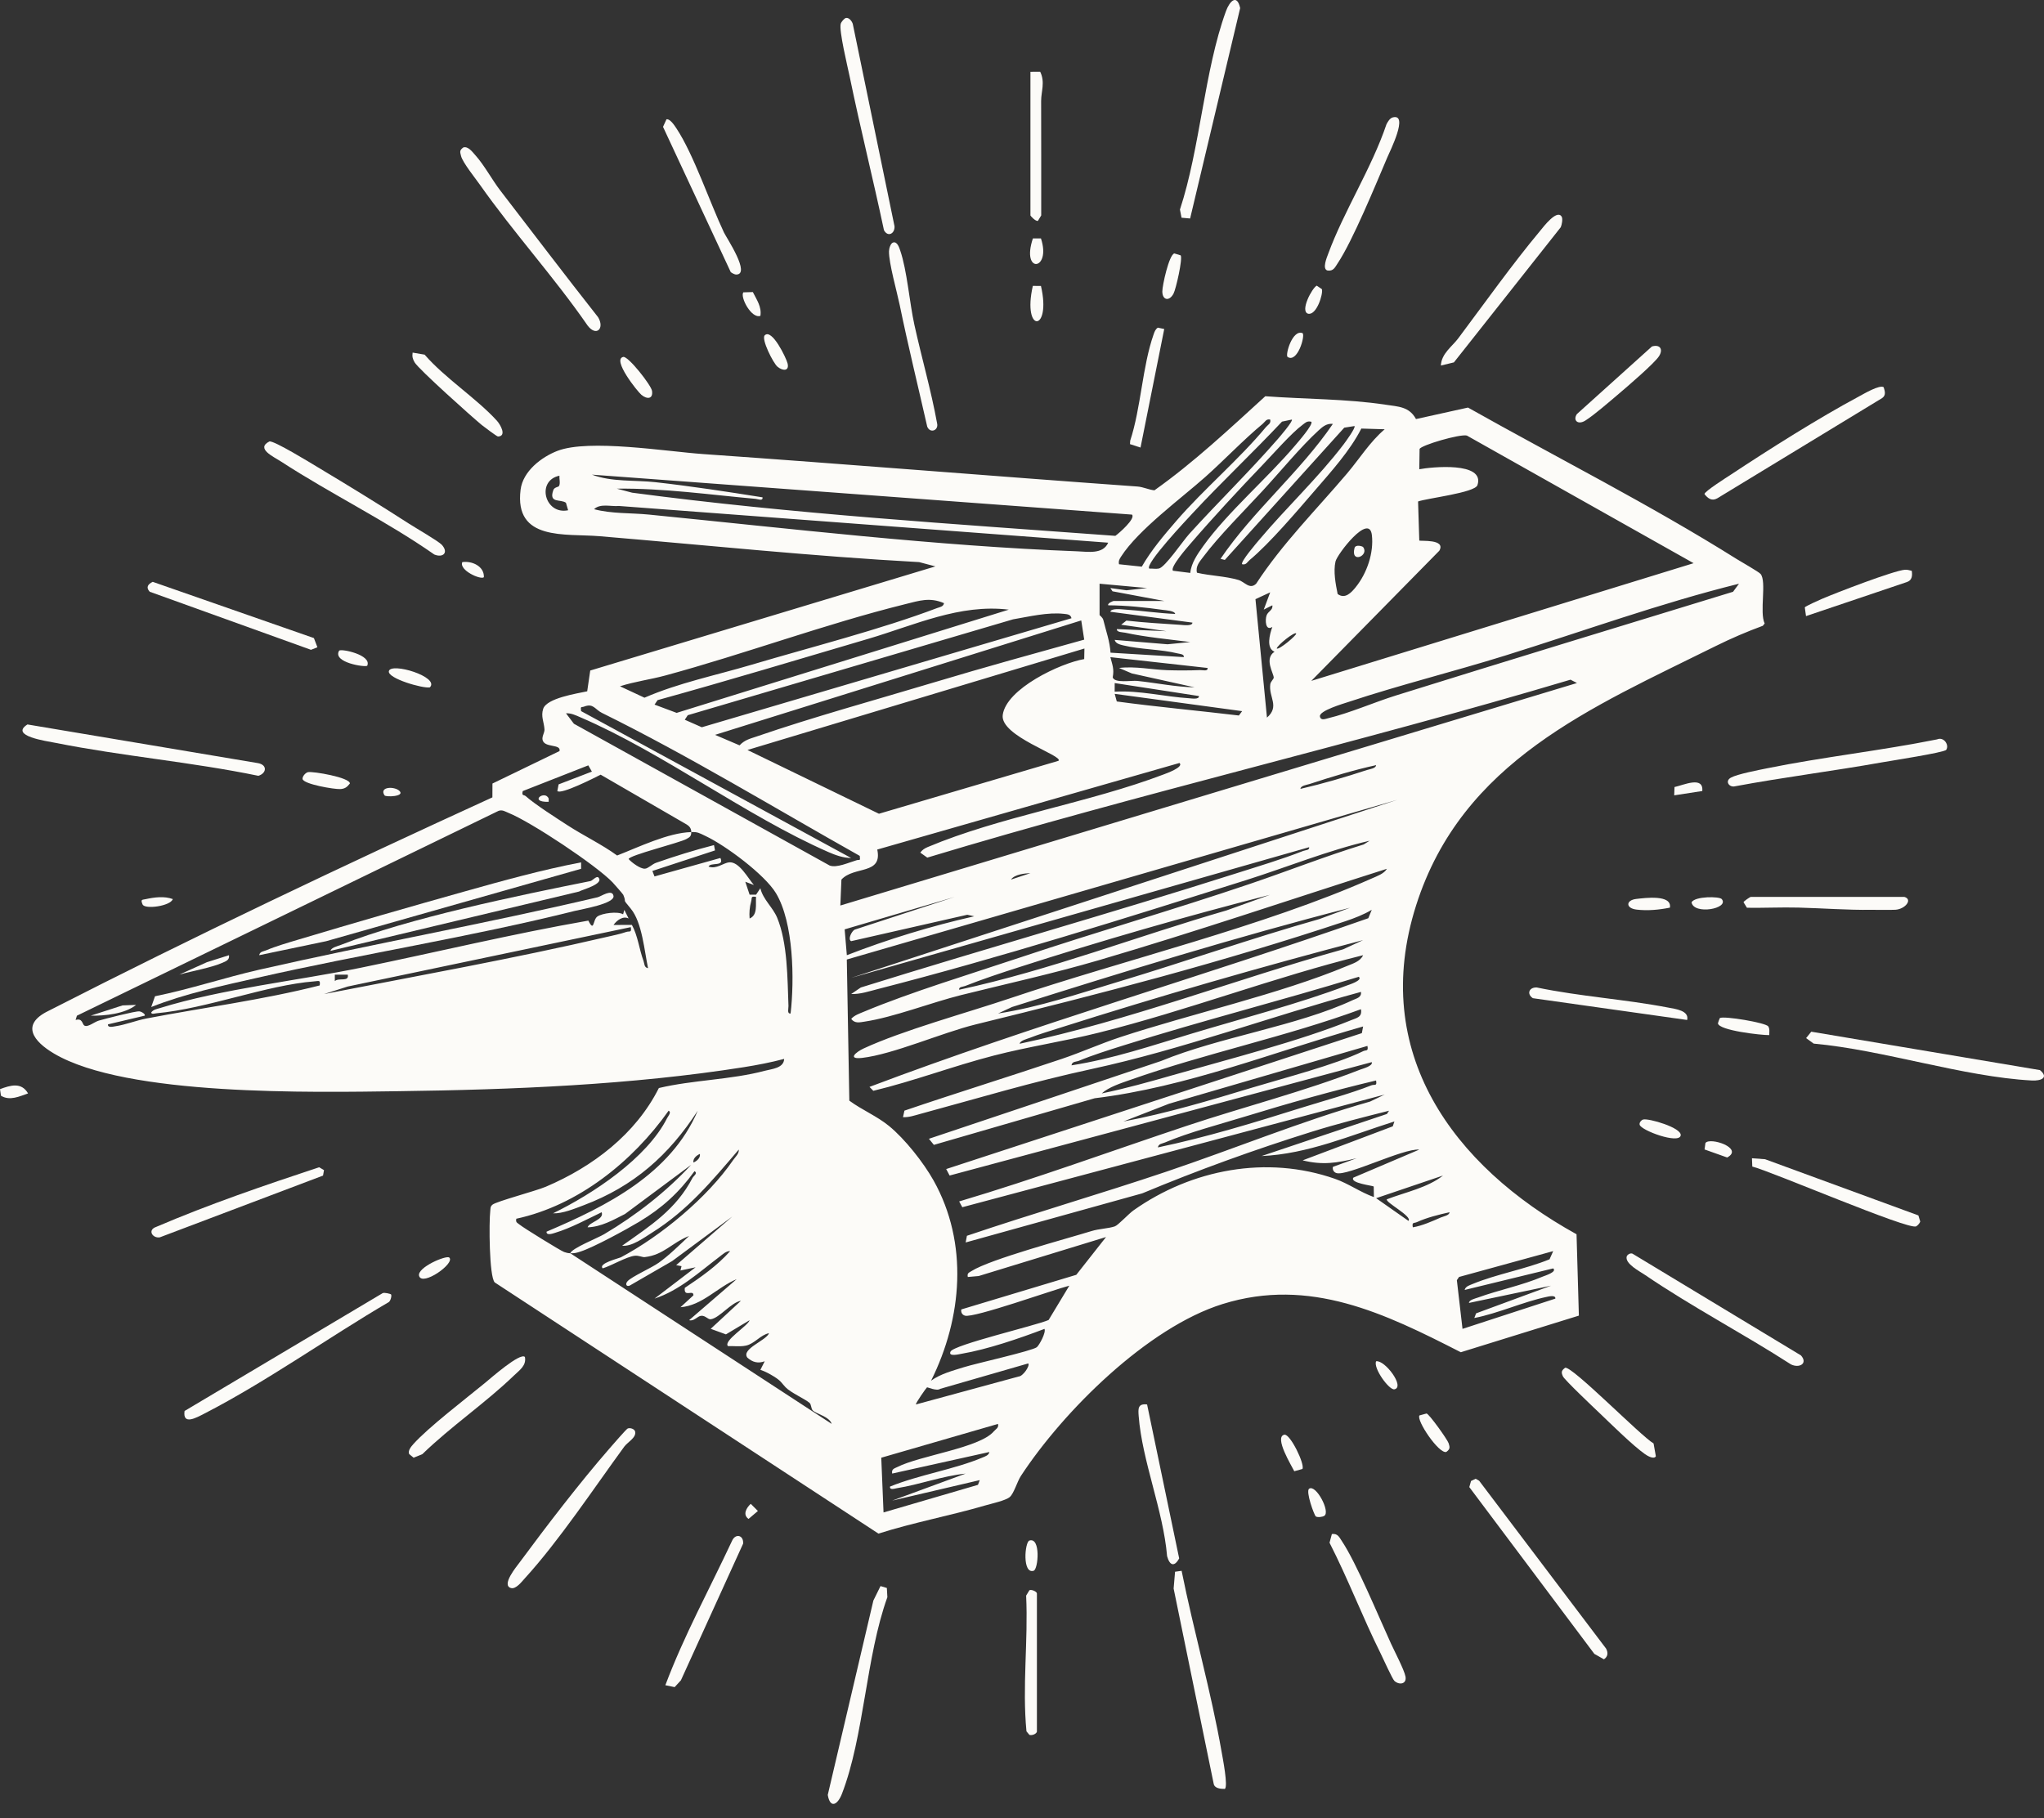 <svg width="136" height="121" viewBox="0 0 136 121" fill="none" xmlns="http://www.w3.org/2000/svg">
<rect x="0" y="0" width="136" height="121" fill="#333333" stroke="none"/>
<g clip-path="url(#clip0_5236_4053)">
<path d="M104.897 82.139L105.052 87.553L97.196 89.99C92.148 87.408 87.156 84.974 81.353 86.78C76.359 88.334 70.749 93.908 67.927 98.221C67.668 98.618 67.462 99.398 67.18 99.63C66.898 99.864 65.982 100.061 65.574 100.18C63.22 100.869 60.787 101.315 58.449 102.06L32.916 85.343C32.542 84.946 32.533 81.29 32.62 80.593C32.641 80.42 32.611 80.299 32.769 80.168C33.028 79.953 35.658 79.256 36.319 78.975C39.441 77.646 42.295 75.478 43.839 72.407C46.119 71.866 48.636 71.859 50.884 71.26C51.35 71.136 52.153 71.089 52.175 70.469C51.294 70.702 50.397 70.876 49.494 71.019C42.015 72.202 34.081 72.519 26.513 72.618C20.828 72.693 8.403 72.961 3.591 70.111C2.233 69.307 1.353 68.19 3.209 67.281C12.94 62.303 22.822 57.612 32.762 53.064L32.766 52.143L37.228 49.983C37.345 49.487 36.224 49.79 36.1 49.238C36.048 49.008 36.241 48.754 36.228 48.54C36.198 48.048 35.976 47.678 36.141 47.173C36.376 46.457 38.38 46.155 39.07 46.006L39.272 44.623L62.238 37.693L61.159 37.408C54.065 37.022 46.977 36.278 39.886 35.683C37.611 35.493 34.207 36.03 34.638 32.588C34.791 31.365 36.018 30.419 37.087 30.006C39.187 29.196 44.343 30.047 46.789 30.218C56.424 30.892 66.04 31.687 75.677 32.377C76.07 32.405 76.422 32.59 76.81 32.63C79.446 30.763 81.806 28.538 84.188 26.369C86.811 26.566 89.597 26.54 92.189 26.932C93.043 27.061 93.763 27.055 94.215 27.888L97.674 27.123C103.59 30.454 109.809 33.596 115.552 37.203C115.848 37.388 117.025 38.054 117.144 38.198C117.56 38.701 117.056 40.751 117.414 41.492L117.293 41.645C116.239 42.031 115.177 42.488 114.173 42.986C105.9 47.096 97.275 50.644 94.22 60.261C91.12 70.022 96.665 77.593 104.897 82.138L104.897 82.139ZM84.516 27.922C84.245 27.86 84.175 28.074 84.013 28.208C82.742 29.262 81.455 30.619 80.206 31.732C78.579 33.18 75.737 35.257 74.591 37.041C74.477 37.218 74.413 37.327 74.454 37.55L75.97 37.71C76.604 36.608 77.433 35.634 78.261 34.674C80.117 32.526 82.439 30.582 84.229 28.424C84.363 28.262 84.578 28.192 84.515 27.921L84.516 27.922ZM85.953 27.922L85.3 28.058C83.356 30.128 81.268 32.09 79.338 34.17C79.027 34.506 76.146 37.554 76.468 37.839C76.674 37.827 76.91 37.879 77.11 37.835C77.53 37.743 78.702 36.003 79.124 35.537C81.054 33.407 83.132 31.386 85.021 29.217C85.138 29.083 86.059 28.012 85.953 27.922ZM87.246 28.065C86.956 28.002 86.862 28.129 86.666 28.273C85.939 28.806 84.699 30.22 84.011 30.937C82.437 32.578 80.681 34.47 79.202 36.19C79.002 36.422 77.819 37.771 78.048 37.982L79.197 38.127C79.258 37.469 79.686 36.858 80.064 36.332C81.672 34.093 84.334 31.817 86.172 29.648C86.34 29.449 87.414 28.225 87.247 28.065H87.246ZM88.685 28.209C88.284 28.165 88.016 28.386 87.744 28.633C86.564 29.708 85.141 31.437 84.011 32.662C82.814 33.96 81.078 35.694 80.065 37.052C79.825 37.372 79.532 37.681 79.642 38.114C80.547 38.325 81.497 38.334 82.396 38.594C82.813 38.714 83.148 39.264 83.581 38.843C85.319 36.178 87.575 33.929 89.621 31.517C90.455 30.534 91.154 29.394 92.134 28.567L90.577 28.52C89.827 29.999 88.561 31.395 87.465 32.666C86.304 34.011 84.467 36.175 83.152 37.264C82.99 37.398 82.919 37.613 82.649 37.55C82.508 37.408 83.637 36.098 83.802 35.902C85.603 33.762 87.705 31.796 89.401 29.57C89.512 29.425 90.228 28.445 90.122 28.353L89.441 28.461L81.495 37.262L81.209 37.19C83.38 33.99 86.496 31.423 88.685 28.209ZM87.248 45.312L112.686 37.48L97.6 28.986C97.145 28.866 94.538 29.631 94.454 29.881L94.434 31.228C95.205 31.079 98.83 30.703 98.304 32.285C98.135 32.795 94.93 33.157 94.353 33.373L94.434 35.971C94.498 36.032 96.226 35.849 95.766 36.651L87.249 45.312H87.248ZM75.316 34.246L39.383 31.587C40.704 32.088 42.25 31.937 43.622 32.091C45.995 32.356 48.381 32.722 50.737 33.097C50.767 33.368 50.437 33.212 50.278 33.198C47.205 32.922 44.136 32.481 41.036 32.519L42.062 32.788C52.734 34.208 63.474 34.865 74.211 35.66C74.443 35.499 75.582 34.506 75.317 34.245L75.316 34.246ZM37.193 32.346C37.298 32.173 37.203 31.867 37.225 31.657C35.655 31.98 36.249 34.283 37.801 33.957L37.655 33.458C37.301 33.198 36.492 33.524 36.818 32.611C36.886 32.419 37.15 32.417 37.193 32.347V32.346ZM73.736 36.115L41.178 33.671C40.652 33.724 39.946 33.483 39.526 33.886C40.711 34.2 41.975 34.125 43.19 34.246C52.49 35.169 62.34 36.339 71.653 36.688C72.403 36.715 73.381 36.905 73.736 36.115V36.115ZM90.206 39.072C90.949 38.157 91.419 36.784 91.279 35.603C91.1 34.106 88.968 36.887 88.859 37.366C88.708 38.026 88.867 38.876 89.002 39.531C89.493 39.889 89.901 39.449 90.207 39.073L90.206 39.072ZM73.161 38.845V40.929C73.161 40.95 73.369 41.088 73.41 41.255C73.59 41.994 73.845 42.683 73.89 43.435L78.766 43.73C78.8 43.527 78.512 43.522 78.367 43.486C77.236 43.204 75.862 43.225 74.735 42.949C74.526 42.898 74.223 42.828 74.167 42.584L77.683 42.876L79.197 42.727C77.781 42.543 76.251 42.407 74.86 42.105C74.693 42.069 74.288 42.087 74.312 41.865L77.616 42.006L74.598 41.575L74.946 41.3C76.135 41.434 77.351 41.504 78.545 41.582C78.711 41.593 79.341 41.686 79.34 41.434L73.88 40.712C73.922 40.458 74.628 40.552 74.82 40.564C75.937 40.635 77.071 40.81 78.191 40.856C78.166 40.647 77.565 40.614 77.383 40.588C76.18 40.419 74.946 40.29 73.736 40.282C73.674 40.137 74.072 39.995 74.095 39.995H77.473L74.022 39.35L73.879 39.134L74.951 39.283L76.323 39.134L73.161 38.845ZM115.706 38.846C110.441 40.151 105.325 42.013 100.149 43.627C96.719 44.696 93.116 45.586 89.725 46.713C89.4 46.821 87.746 47.3 87.823 47.683C87.881 47.978 88.19 47.84 88.364 47.798C89.809 47.453 91.43 46.736 92.886 46.281C100.351 43.95 107.833 41.671 115.31 39.382L115.706 38.846V38.846ZM84.085 40.569L84.514 39.42L83.534 39.874L84.299 47.756C85.165 47.004 84.402 46.395 84.52 45.536C84.544 45.356 84.749 45.191 84.749 45.097C84.749 44.804 84.092 43.835 84.803 43.371C84.23 43.135 84.478 42.217 84.657 41.72C84.193 42.027 84.167 41.248 84.274 40.951C84.373 40.676 84.71 40.608 84.657 40.282L84.084 40.569L84.085 40.569ZM62.812 40.14C61.861 39.732 61.185 39.97 60.223 40.208C54.918 41.523 49.578 43.512 44.269 44.953C43.272 45.223 42.233 45.355 41.252 45.671L42.881 46.431C45.173 45.437 47.633 44.943 50.019 44.234C53.908 43.079 58.631 41.879 62.35 40.466C62.531 40.397 62.771 40.38 62.812 40.139V40.14ZM67.123 40.572C63.863 40.172 60.844 41.606 57.781 42.51C53.109 43.887 48.448 45.294 43.753 46.593L43.551 46.891L45.022 47.441L67.123 40.571V40.572ZM71.292 41.143C71.238 40.882 71.009 40.876 70.794 40.851C69.709 40.729 68.48 41.035 67.409 41.215L45.761 47.596L45.563 47.898L46.696 48.398L71.291 41.143H71.292ZM72.14 42.568L71.942 41.289L47.576 48.904L49.208 49.602C49.551 49.236 49.896 49.165 50.342 49.012C54.163 47.699 58.344 46.555 62.238 45.384C65.522 44.397 68.837 43.487 72.14 42.567V42.568ZM86.241 42.152C86.114 42.038 85.009 42.921 84.947 43.156C85.089 43.282 86.331 42.233 86.241 42.152ZM72.154 43.158L49.733 49.91L58.482 54.154L70.429 50.63C70.78 50.29 66.529 48.995 66.718 47.58C66.95 45.834 70.558 44.128 72.139 43.862L72.154 43.158V43.158ZM80.347 44.452L73.88 43.733C74.011 44.245 74.143 44.522 74.036 45.076C74.16 45.483 75.273 45.273 75.675 45.314C76.943 45.447 78.205 45.715 79.485 45.742L75.31 44.817L74.456 44.452C75.538 44.322 76.641 44.568 77.682 44.601C78.376 44.623 79.154 44.622 79.847 44.594C80.022 44.586 80.381 44.702 80.347 44.451L80.347 44.452ZM104.927 45.455L104.496 45.232C90.311 49.465 75.869 52.792 61.698 57.073L61.232 56.741C61.362 56.559 61.521 56.457 61.725 56.371C66.554 54.335 72.486 53.421 77.441 51.531C77.555 51.487 78.796 51.051 78.479 50.775L58.37 56.536C58.73 58.237 56.824 57.617 55.985 58.535L55.913 60.261L104.928 45.454L104.927 45.455ZM79.772 46.321L74.168 45.458L74.166 46.031C75.81 45.933 77.521 46.371 79.121 46.468C79.278 46.478 79.799 46.568 79.772 46.32V46.321ZM82.647 47.326L74.168 46.175L74.307 46.682C77.002 47.047 79.73 47.292 82.431 47.616L82.647 47.326ZM57.205 56.958C51.541 53.776 45.883 50.321 40.054 47.444C39.584 47.213 39.483 46.782 38.869 47.021C38.675 47.096 38.615 46.967 38.664 47.323L56.63 57.098C56.113 57.101 55.562 56.9 55.096 56.694C49.612 54.283 44.12 50.098 38.615 47.734C38.309 47.602 38.004 47.45 37.659 47.47L38.185 48.164L55.201 57.599C55.678 57.774 56.459 57.404 56.997 57.247C57.203 57.187 57.249 57.333 57.206 56.959L57.205 56.958ZM45.995 55.374C45.995 55.148 45.889 54.993 45.702 54.877L39.965 51.554C39.569 51.756 37.329 52.895 37.083 52.643L37.167 52.2L39.382 51.349L39.144 50.934L34.782 52.645C34.692 52.98 34.867 52.886 34.965 52.972C35.628 53.554 36.971 54.408 37.755 54.917C38.815 55.607 40.029 56.182 41.061 56.933C42.483 56.38 44.462 55.413 45.994 55.374C45.994 55.659 45.892 55.712 45.667 55.837C45.21 56.091 41.831 56.925 41.828 57.17C42.04 57.41 42.603 57.822 42.906 57.811C43.122 57.803 43.389 57.509 43.654 57.417C44.921 56.974 46.204 56.574 47.506 56.24L47.574 56.594L43.407 57.961L43.548 58.326L47.933 57.097C48.22 57.704 47.266 57.361 47.145 57.671C47.661 57.864 48.15 57.415 48.519 57.386C49.187 57.334 49.763 58.437 50.161 58.896L49.589 58.679L49.876 59.54H50.306L50.591 59.111C50.772 59.87 51.425 60.379 51.713 61.081C52.409 62.776 52.391 65.129 52.462 66.946C52.468 67.12 52.353 67.48 52.603 67.446C52.862 65.216 52.812 61.407 51.63 59.44C50.886 58.204 48.269 56.259 46.951 55.638C46.499 55.425 46.435 55.362 45.994 55.373L45.995 55.374ZM91.558 50.92C90.066 51.245 88.587 51.697 87.137 52.174C86.962 52.231 86.531 52.281 86.529 52.498C88.018 52.154 89.5 51.721 90.951 51.244C91.126 51.187 91.557 51.137 91.558 50.92H91.558ZM92.996 53.22L56.343 63.855L56.511 73.247C57.346 73.864 58.334 74.266 59.144 74.926C60.208 75.794 61.447 77.365 62.118 78.563C64.451 82.734 64.028 87.706 61.951 91.883C62.591 91.42 63.389 91.221 64.14 90.983C64.89 90.745 68.701 89.896 68.989 89.652C69.152 89.513 69.609 88.684 69.497 88.435C67.85 89.063 65.701 89.802 63.969 90.094C63.828 90.117 63.069 90.314 63.245 89.945C63.463 89.489 68.92 88.215 69.77 87.845L71.149 85.56C70.136 85.815 64.79 87.731 64.202 87.555C64.02 87.5 63.923 87.33 63.962 87.141L71.613 84.837L73.592 82.323L65.119 84.918L64.394 84.982C64.339 84.72 64.465 84.699 64.643 84.587C65.904 83.79 70.883 82.463 72.621 81.927C73.136 81.768 73.757 81.758 74.177 81.613C74.395 81.539 75.101 80.772 75.414 80.551C79.289 77.813 84.283 76.863 88.823 78.449C89.717 78.761 90.524 79.347 91.415 79.664L91.402 78.96C91.352 78.901 89.79 78.739 90.049 78.37L94.434 76.504C93.353 76.416 89.646 78.283 88.926 78.067C88.743 78.013 88.647 77.842 88.685 77.654L90.265 77.079C88.957 77.394 88.003 77.552 86.673 77.22L92.67 74.956L92.779 74.632C89.883 75.545 87.014 76.801 83.942 76.933L92.28 74.133L92.422 73.917C90.725 74.345 88.968 74.788 87.282 75.315C83.463 76.509 79.686 77.878 76.002 79.416L64.251 82.684L64.335 82.24C68.727 80.753 73.188 79.46 77.584 77.98C82.108 76.457 86.556 74.619 91.165 73.306L92.133 72.84L64.028 80.339L63.819 79.954C68.923 78.437 73.929 76.599 78.978 74.917C82.727 73.667 86.841 72.614 90.485 71.188C90.668 71.117 91.364 70.942 91.272 70.684L63.184 78.23L62.956 77.799L90.612 68.754L90.697 68.31C84.78 69.991 78.984 72.341 72.837 73.087L62.136 76.19L61.807 75.785L77.256 70.607C81.128 69.011 86.313 68.284 90.018 66.552C90.265 66.437 90.604 66.38 90.553 66.01C84.563 67.631 78.708 69.83 72.619 71.145C68.632 72.007 65.144 73.071 61.23 74.13C60.853 74.231 60.48 74.367 60.082 74.345L60.177 73.912C63.655 72.727 67.167 71.642 70.649 70.468C71.951 70.028 73.218 69.456 74.524 69.025C79.27 67.46 85.139 66.162 89.622 64.287C90.014 64.123 90.502 63.99 90.697 63.567C84.761 65.034 79.016 67.249 73.079 68.73C70.779 69.304 68.417 69.654 66.117 70.249C63.425 70.944 60.813 71.94 58.108 72.592L57.852 72.332C68.78 68.2 80.028 64.981 91.042 61.106L91.272 60.547C90.734 60.867 90.11 61.109 89.518 61.306C81.267 64.05 73.329 66.111 64.909 68.176C62.692 68.72 59.425 70.166 57.358 70.402C56.375 70.513 56.928 70.023 57.455 69.778C60.064 68.567 64.322 67.405 67.195 66.438C74.803 63.875 84.088 61.653 91.272 58.461C91.605 58.312 92.092 58.148 92.28 57.817C85.906 59.841 79.553 62.011 73.133 63.894C70.076 64.791 67.041 65.452 63.959 66.219C61.959 66.717 59.464 67.697 57.533 67.987C57.207 68.036 56.877 68.129 56.636 67.805C56.857 67.56 57.167 67.46 57.459 67.337C60.557 66.036 64.656 64.796 67.914 63.706C72.972 62.015 78.104 60.539 83.156 58.825C85.685 57.967 88.18 56.983 90.736 56.197L91.13 55.949C88.344 56.599 85.637 57.709 82.903 58.573C74.9 61.102 66.507 63.745 58.39 65.825C57.815 65.972 57.239 66.171 56.634 66.151L57.275 65.716C65.558 63.13 73.918 60.773 82.186 58.142C83.652 57.675 85.291 57.188 86.711 56.629C86.864 56.569 87.14 56.587 87.106 56.38L56.634 65.075L92.999 53.218L92.996 53.22ZM40.77 58.731C39.68 57.585 35.304 54.682 33.834 54.097C33.614 54.009 33.425 53.867 33.168 53.963L5.117 67.593L5.03 67.879C5.486 67.734 5.473 68.155 5.603 68.243C5.83 68.398 6.266 68.01 6.578 67.919C6.985 67.8 9.006 67.281 9.267 67.305C9.431 67.319 9.696 67.504 9.629 67.591L7.186 68.169C7.15 68.418 7.522 68.319 7.673 68.297C8.346 68.199 9.061 67.91 9.743 67.779C13.583 67.044 17.482 66.543 21.272 65.579C21.322 65.204 21.231 65.283 20.928 65.307C17.707 65.557 13.782 67.125 10.402 67.433C10.29 67.443 10.075 67.523 10.061 67.378C10.202 67.182 10.422 67.153 10.633 67.088C14.742 65.811 19.824 65.26 24.039 64.395C29.072 63.362 34.09 62.147 39.146 61.265C39.552 62.075 39.431 61.212 39.75 60.99C40.06 60.774 41.098 60.629 41.459 60.845L41.541 60.551L41.826 61.124C41.457 60.935 41.043 61.239 40.821 61.555L42.044 61.551C42.449 62.298 42.526 63.163 42.816 63.945C42.885 64.129 42.848 64.386 43.119 64.431C42.877 63.298 42.727 61.388 41.974 60.476C41.327 59.694 41.732 60.173 41.471 59.549C41.45 59.499 40.875 58.843 40.77 58.733L40.77 58.731ZM68.56 58.107C68.187 58.117 67.496 58.191 67.268 58.535L68.56 58.107ZM84.516 59.545C78.881 60.984 73.265 62.604 67.73 64.389C66.56 64.766 65.356 65.165 64.213 65.617C64.061 65.677 63.785 65.659 63.819 65.866C69.876 64.562 75.667 62.303 81.608 60.587L84.516 59.544V59.545ZM50.306 59.687C49.932 59.624 50.048 59.743 49.978 59.998C49.873 60.378 49.845 60.732 49.876 61.124C50.43 60.896 50.265 60.183 50.305 59.687H50.306ZM63.53 59.688L56.2 61.848L56.345 63.568C59.088 62.501 61.944 61.63 64.823 60.978L64.361 60.875L56.63 62.634C56.388 62.496 56.684 61.95 56.87 61.865L63.53 59.688ZM89.834 60.407C82.273 62.353 74.783 64.659 67.337 67.015L66.406 67.447C69.137 67.029 71.782 66.125 74.421 65.331C78.889 63.988 83.297 62.433 87.788 61.162L89.833 60.407L89.834 60.407ZM41.969 61.7L23.139 65.651L21.56 66.154C27.838 64.927 34.16 63.798 40.391 62.347C40.793 62.254 41.273 62.158 41.654 62.024C41.886 61.942 42.039 62.099 41.969 61.7ZM90.696 62.563C83.91 64.341 77.148 66.292 70.464 68.417C69.833 68.618 69.136 68.825 68.525 69.066C68.334 69.141 67.877 69.243 67.843 69.46C75.157 67.909 82.173 65.187 89.369 63.175L90.696 62.563ZM23.14 64.862H22.277L22.279 65.292C22.532 65.041 23.245 65.371 23.14 64.862ZM90.408 65.005C85.225 66.598 79.944 67.931 74.773 69.564C73.824 69.863 72.687 70.217 71.781 70.596C71.606 70.669 71.337 70.618 71.293 70.897C74.021 70.474 76.669 69.576 79.308 68.78C82.549 67.803 86.525 66.763 89.621 65.582C89.733 65.539 90.7 65.246 90.408 65.005V65.005ZM73.305 72.766C74.903 72.438 76.48 71.993 78.048 71.545C81.648 70.515 86.537 69.265 89.913 67.886C90.279 67.736 90.646 67.69 90.552 67.162C85.571 68.995 80.201 70.097 75.205 71.864C74.601 72.077 73.768 72.343 73.305 72.766H73.305ZM90.984 69.605L77.794 73.448L74.743 74.635C77.65 74.086 80.504 73.23 83.333 72.374C85.393 71.751 88.884 70.848 90.696 69.956C90.901 69.855 91.057 69.989 90.984 69.605ZM91.558 71.905C88.624 72.603 85.708 73.425 82.825 74.31C81.155 74.823 79.081 75.363 77.505 76.033C77.328 76.109 77.081 76.11 77.042 76.359C80.259 75.688 83.424 74.717 86.559 73.732C88.02 73.273 89.864 72.777 91.243 72.229C91.462 72.142 91.632 72.312 91.558 71.906V71.905ZM37.945 83.403C38.034 83.074 39.773 82.387 40.198 82.134C42.325 80.873 44.313 79.324 45.995 77.511L41.585 80.79C40.808 81.184 39.999 81.651 39.096 81.677C39.217 81.317 40.219 81.166 40.031 80.673C39.059 81.14 37.969 81.73 36.942 82.04C36.799 82.083 36.346 82.255 36.365 81.967C40.356 80.27 44.628 78.134 46.425 73.917C44.504 76.878 42.173 78.946 38.844 80.205C38.236 80.434 37.429 80.772 36.796 80.745C39.444 79.453 43.041 77.086 44.392 74.399C44.458 74.269 44.694 74.021 44.487 73.917C42.098 77.293 38.47 80.216 34.353 81.105C34.29 81.372 34.444 81.383 34.591 81.511C34.8 81.692 37.308 83.24 37.533 83.319C37.688 83.374 37.779 83.394 37.945 83.403L55.337 94.757C55.192 94.272 54.303 94.094 54.078 93.861C53.955 93.734 53.993 93.474 53.862 93.359C53.568 93.1 52.609 92.679 52.27 92.322C51.981 92.018 51.977 91.903 51.491 91.603C51.222 91.436 50.898 91.258 50.594 91.162L50.881 90.591C50.44 90.751 50.075 90.663 49.723 90.345C49.303 89.764 50.997 89.207 51.168 88.722C50.594 88.834 50.199 89.432 49.627 89.55C49.236 89.631 48.83 89.569 48.437 89.582C48.099 89.237 49.779 88.225 49.875 87.859L48.301 88.801L47.288 88.431L49.3 86.566C48.654 86.665 47.875 87.711 47.295 87.794C47.095 87.823 46.946 87.538 46.652 87.564C46.402 87.586 46.177 87.95 45.851 87.856L49.013 85.128C47.717 85.668 46.733 86.882 45.276 86.994L46.138 86.204C46.154 85.784 45.483 86.385 45.564 85.705C46.636 84.992 47.724 84.23 48.582 83.26C48.318 83.245 48.079 83.479 47.877 83.632C46.517 84.661 45.208 85.876 43.551 86.42L46.282 84.336L45.274 84.551L45.346 84.262L44.989 84.194L48.726 80.96L44.721 83.924L41.896 85.556C41.668 85.644 41.591 85.448 41.752 85.267C42.025 84.959 43.34 84.382 43.826 84.036C44.527 83.537 45.22 82.844 45.851 82.253C44.714 82.69 44.176 83.51 42.903 83.658C42.731 83.678 42.498 83.537 42.224 83.57C41.677 83.636 40.682 84.23 40.103 84.407C39.77 84.081 41.195 83.734 41.308 83.674C43.977 82.257 47.069 79.698 48.78 77.203C48.93 76.985 49.178 76.783 49.156 76.502C47.382 78.578 45.746 80.553 43.395 82.024C42.842 82.37 42.041 82.972 41.395 82.9C43.285 81.562 44.979 80.495 46.079 78.384C46.143 78.262 46.448 78.081 46.211 77.941C45.177 79.365 44.046 80.4 42.533 81.306C41.664 81.828 39.519 82.998 38.624 83.29C38.375 83.371 38.219 83.417 37.946 83.402L37.945 83.403ZM46.14 77.366C46.374 77.263 46.615 77.05 46.568 76.791C46.334 76.895 46.092 77.107 46.14 77.366ZM96.015 78.23L91.562 79.738L93.714 81.247C93.997 80.95 92.133 79.996 92.278 79.811C93.507 79.339 94.984 79.044 96.014 78.23H96.015ZM96.445 80.674C95.769 80.821 94.909 81.036 94.289 81.325C94.075 81.425 93.934 81.303 94.004 81.677C94.627 81.572 95.285 81.277 95.864 81.023C96.041 80.946 96.44 80.886 96.446 80.673L96.445 80.674ZM103.345 83.26L97.08 84.98L96.934 85.194L97.31 88.435L103.488 86.421C103.515 86.153 103.021 86.283 102.877 86.313C101.355 86.634 99.665 87.408 98.094 87.712L98.215 87.401L103.201 85.561L97.74 86.708C97.741 86.507 98.156 86.415 98.32 86.356C99.739 85.84 101.272 85.543 102.664 84.949C102.766 84.905 103.626 84.644 103.344 84.41L97.452 85.845C97.511 85.6 97.785 85.531 97.986 85.446C99.557 84.794 101.5 84.46 103.101 83.805L103.344 83.259L103.345 83.26ZM60.944 93.465L67.779 91.605C68.051 91.601 68.547 90.897 68.416 90.734L62.557 92.426C62.326 92.597 61.714 92.303 61.678 92.328C61.623 92.367 60.889 93.414 60.945 93.464L60.944 93.465ZM59.363 98.064C59.304 97.759 59.505 97.729 59.713 97.625C61.223 96.862 65.186 96.355 66.118 95.262C66.256 95.1 66.466 95.028 66.404 94.759L58.636 97.009L58.787 100.651L65.07 98.814L65.188 98.5L59.362 99.863L64.248 98.067C62.721 98.219 61.179 98.799 59.684 99.036C59.531 99.061 59.184 99.188 59.218 98.93C61.141 98.144 63.514 97.787 65.397 96.986C65.569 96.913 65.791 96.842 65.829 96.629L59.361 98.064H59.363Z" fill="#FCFBF8"/>
<path d="M1.825 48.211L17.165 50.785C17.807 50.903 17.738 51.462 17.19 51.629C12.737 50.708 8.163 50.327 3.707 49.439C3.09 49.316 0.616 48.98 1.826 48.211H1.825Z" fill="#FCFBF8"/>
<path d="M26.016 86.135C26.079 86.224 25.995 86.546 25.88 86.645C21.868 88.994 17.741 91.942 13.609 94.067C13.055 94.352 12.142 94.872 12.28 93.899L25.451 86.063C25.557 85.988 25.998 86.113 26.015 86.136L26.016 86.135Z" fill="#FCFBF8"/>
<path d="M120.516 68.658L135.731 71.214C136.35 71.731 135.785 71.938 135.19 71.906C130.619 71.661 125.321 69.872 120.676 69.451L120.171 69.085L120.515 68.658H120.516Z" fill="#FCFBF8"/>
<path d="M30.833 9.81C31.155 9.723 31.43 10.11 31.617 10.316C32.22 10.984 32.747 11.976 33.284 12.674C35.449 15.489 37.598 18.32 39.795 21.11C40.248 21.857 39.679 22.431 39.098 21.665C36.88 18.452 34.174 15.481 31.935 12.299C31.627 11.861 30.787 10.817 30.678 10.388C30.606 10.105 30.561 10.003 30.833 9.81H30.833Z" fill="#FCFBF8"/>
<path d="M58.585 105.551L59.008 105.678L59.042 106.291C57.611 110.254 57.499 115.543 56.02 119.373C55.728 120.128 55.235 120.374 55.076 119.45L58.111 106.514L58.586 105.552L58.585 105.551Z" fill="#FCFBF8"/>
<path d="M79.186 14.54L78.615 14.489L78.509 13.946C79.854 9.86 80.126 4.722 81.567 0.752C81.809 0.084 82.3 -0.436 82.516 0.537L79.186 14.54H79.186Z" fill="#FCFBF8"/>
<path d="M78.62 104.534C79.425 108.552 80.583 112.568 81.285 116.604C81.353 116.992 81.725 118.887 81.495 119.05C81.211 119.052 80.813 119.017 80.754 118.707L78.089 105.716L78.184 104.597L78.621 104.535L78.62 104.534Z" fill="#FCFBF8"/>
<path d="M56.29 1.194C56.493 1.16 56.678 1.404 56.739 1.583L59.518 15.06C59.546 15.549 59.075 15.804 58.815 15.317C58.093 11.906 57.238 8.51 56.533 5.094C56.397 4.436 55.808 2.021 55.94 1.578C55.977 1.454 56.178 1.214 56.29 1.195V1.194Z" fill="#FCFBF8"/>
<path d="M98.416 98.541L106.864 109.713C107.005 109.979 106.992 110.246 106.72 110.425L106.081 110.063L97.762 98.964L97.877 98.557L98.183 98.41L98.416 98.541V98.541Z" fill="#FCFBF8"/>
<path d="M129.493 49.901C129.37 50.08 125.778 50.634 125.224 50.733C121.974 51.313 118.692 51.721 115.447 52.326C115.06 52.425 114.739 51.985 115.172 51.748C115.598 51.515 117.009 51.244 117.571 51.13C121.308 50.373 125.14 49.958 128.882 49.206C129.339 49.008 129.71 49.585 129.493 49.901V49.901Z" fill="#FCFBF8"/>
<path d="M125.333 25.769C125.414 26.038 125.5 26.3 125.233 26.49L114.261 33.163C113.898 33.367 113.633 33.17 113.41 32.88C113.409 32.703 114.884 31.77 115.145 31.599C117.739 29.884 120.99 27.827 123.714 26.369C124.012 26.209 125.069 25.584 125.333 25.769Z" fill="#FCFBF8"/>
<path d="M17.924 29.378C18.219 29.302 20.699 30.827 21.172 31.111C23.188 32.318 25.235 33.574 27.209 34.848C27.646 35.13 29.181 36.019 29.396 36.255C29.869 36.776 29.473 37.141 28.896 36.901C25.655 34.639 21.987 32.856 18.696 30.713C18.2 30.39 16.994 29.852 17.925 29.378L17.924 29.378Z" fill="#FCFBF8"/>
<path d="M119.83 90.202C120.309 90.745 119.715 91.07 119.164 90.799C115.978 88.745 112.586 86.979 109.451 84.844C109.105 84.608 108.113 84.101 108.233 83.622C108.264 83.495 108.518 83.33 108.674 83.463L119.83 90.202Z" fill="#FCFBF8"/>
<path d="M41.771 95.061C41.957 95.003 42.215 95.103 42.258 95.264C42.363 95.663 41.749 95.98 41.539 96.268C39.517 99.036 37.197 102.538 34.923 105.032C34.718 105.255 34.33 105.777 33.997 105.682C33.331 105.493 34.373 104.249 34.579 103.969C36.334 101.591 38.608 98.626 40.536 96.415C40.706 96.221 41.682 95.088 41.77 95.061H41.771Z" fill="#FCFBF8"/>
<path d="M103.908 14.422C103.992 14.563 103.922 14.955 103.845 15.124L96.738 24.116L95.872 24.326C95.9 23.537 96.623 23.055 97.018 22.527C98.78 20.175 100.616 17.588 102.487 15.347C102.681 15.114 103.598 13.894 103.908 14.421L103.908 14.422Z" fill="#FCFBF8"/>
<path d="M21.232 77.679L21.558 77.871L21.493 78.234L10.636 82.342C10.154 82.425 9.79 81.856 10.39 81.649C13.915 80.139 17.581 78.888 21.232 77.679Z" fill="#FCFBF8"/>
<path d="M116.591 77.634L116.569 77.08L117.44 77.144L127.641 80.885L127.766 81.293C127.739 81.394 127.586 81.567 127.492 81.613C126.97 81.867 117.923 77.976 116.592 77.633L116.591 77.634Z" fill="#FCFBF8"/>
<path d="M9.961 39.378C9.693 39.088 9.842 38.873 10.163 38.721L20.887 42.464L21.119 43.075L20.692 43.244L9.96 39.379L9.961 39.378Z" fill="#FCFBF8"/>
<path d="M92.659 7.816C93.761 7.518 92.48 10.066 92.303 10.482C91.537 12.281 89.998 16.037 89 17.527C88.826 17.788 88.723 18.059 88.328 18.003C87.954 17.906 88.284 17.134 88.37 16.898C89.412 14.056 91.267 11.189 92.25 8.272C92.335 8.107 92.475 7.867 92.66 7.816H92.659Z" fill="#FCFBF8"/>
<path d="M44.27 112.149C45.506 108.858 47.208 105.748 48.697 102.563C48.92 102.025 49.484 102.143 49.446 102.724L45.306 111.82L44.889 112.276L44.27 112.149Z" fill="#FCFBF8"/>
<path d="M48.62 18.106L44.115 8.441L44.344 7.941C44.589 7.89 44.897 8.379 45.017 8.559C46.157 10.289 47.228 13.476 48.168 15.469C48.332 15.817 49.999 18.298 48.964 18.27C48.887 18.267 48.683 18.168 48.62 18.106V18.106Z" fill="#FCFBF8"/>
<path d="M59.436 16.134C59.709 16.068 59.835 16.495 59.898 16.676C60.35 17.984 60.518 20.162 60.842 21.626C61.324 23.811 61.95 25.971 62.352 28.178C62.46 28.645 61.888 28.864 61.694 28.392C61.083 25.7 60.421 23.008 59.864 20.304C59.68 19.411 59.135 17.499 59.15 16.723C59.153 16.53 59.256 16.179 59.436 16.135V16.134Z" fill="#FCFBF8"/>
<path d="M88.615 102.089C89.011 102.033 89.112 102.304 89.287 102.565C90.247 103.997 91.745 107.619 92.546 109.368C92.778 109.876 93.437 111.136 93.516 111.571C93.609 112.082 93.1 112.152 92.78 111.864C92.644 111.742 92.025 110.362 91.868 110.047C90.662 107.626 89.695 105.077 88.462 102.667L88.617 102.089H88.615Z" fill="#FCFBF8"/>
<path d="M126.704 59.686C127.295 59.852 126.759 60.507 126.111 60.543C125.692 60.566 125.028 60.541 124.546 60.548C122.893 60.569 121.294 60.441 119.667 60.399C118.526 60.37 117.377 60.428 116.235 60.411L116.008 60.043C116.01 59.983 116.442 59.686 116.499 59.686H126.704H126.704Z" fill="#FCFBF8"/>
<path d="M34.926 90.304C35.035 90.874 34.578 91.172 34.21 91.527C32.286 93.38 30.023 94.909 28.101 96.772L27.52 97.009L27.227 96.769C27.118 96.545 27.366 96.257 27.503 96.103C28.498 94.988 31.001 93.075 32.271 92.031C32.633 91.734 34.612 89.986 34.925 90.303L34.926 90.304Z" fill="#FCFBF8"/>
<path d="M112.257 67.878L101.993 66.429C101.549 66.136 101.757 65.683 102.26 65.717C105.137 66.317 108.119 66.499 110.999 67.054C111.473 67.145 112.403 67.249 112.257 67.878Z" fill="#FCFBF8"/>
<path d="M76.323 93.465L78.458 103.71C78.135 104.299 77.828 104.186 77.654 103.562C77.398 100.518 75.991 97.221 75.763 94.234C75.726 93.739 75.707 93.394 76.323 93.465H76.323Z" fill="#FCFBF8"/>
<path d="M68.561 4.779L69.211 4.775C69.55 5.471 69.273 6.088 69.273 6.714C69.271 9.255 69.289 11.796 69.278 14.337L69.061 14.696C68.911 14.75 68.561 14.368 68.561 14.338V4.779H68.561Z" fill="#FCFBF8"/>
<path d="M68.993 115.241C68.948 115.397 68.666 115.509 68.493 115.454L68.297 115.218C68.009 112.221 68.418 109.209 68.275 106.186L68.492 105.829C68.635 105.754 68.992 105.924 68.992 106.042V115.241H68.993Z" fill="#FCFBF8"/>
<path d="M104.14 91.021C104.63 90.924 109.17 95.562 110.022 96.06L110.175 96.916C110.04 97.147 109.593 96.87 109.453 96.772C108.647 96.206 107.207 94.782 106.432 94.043C106.059 93.688 104.107 91.84 103.992 91.596C103.859 91.308 103.897 91.207 104.139 91.021H104.14Z" fill="#FCFBF8"/>
<path d="M27.454 23.466L28.252 23.601C29.611 25.168 31.697 26.502 33.058 27.994C33.301 28.26 33.734 29.032 33.132 29.049C33.066 29.051 32.189 28.395 32.051 28.281C31.405 27.75 27.855 24.572 27.59 24.118C27.457 23.89 27.416 23.731 27.454 23.465L27.454 23.466Z" fill="#FCFBF8"/>
<path d="M127.202 37.986C127.249 38.314 127.226 38.615 126.879 38.734L120.165 41.001L120.084 40.419C120.129 40.341 121.041 39.934 121.238 39.849C122.135 39.463 126.015 37.964 126.756 37.915C126.914 37.905 127.052 37.955 127.202 37.987L127.202 37.986Z" fill="#FCFBF8"/>
<path d="M109.915 23.056C110.441 22.905 110.674 23.226 110.396 23.687C110.118 24.149 108.264 25.735 107.726 26.192C107.138 26.689 106.092 27.601 105.49 27.984C104.981 28.307 104.644 27.97 104.919 27.557L109.915 23.056Z" fill="#FCFBF8"/>
<path d="M77.464 21.895L75.886 29.784L75.185 29.556L75.2 29.326C75.918 27.141 76.008 24.374 76.759 22.248C76.82 22.073 76.876 21.913 77.038 21.805L77.464 21.895L77.464 21.895Z" fill="#FCFBF8"/>
<path d="M117.72 68.885C117.202 68.894 114.359 68.579 114.305 68.099C114.303 68.08 114.416 67.761 114.431 67.751C114.686 67.59 117.494 68.059 117.653 68.305C117.765 68.478 117.716 68.694 117.72 68.885Z" fill="#FCFBF8"/>
<path d="M41.469 23.753C41.796 23.683 43.329 25.636 43.384 26.014C43.462 26.557 43.059 26.591 42.679 26.277C42.42 26.064 40.703 23.918 41.469 23.753H41.469Z" fill="#FCFBF8"/>
<path d="M78.133 16.865L78.557 16.993C78.704 17.201 78.244 19.239 78.08 19.544C77.794 20.077 77.337 19.98 77.337 19.39C77.337 19.002 77.774 16.976 78.133 16.865H78.133Z" fill="#FCFBF8"/>
<path d="M20.498 51.385C20.825 51.321 23.279 51.736 23.281 52.14C23.098 52.376 22.952 52.495 22.639 52.512C22.259 52.534 20.185 52.191 20.13 51.836C20.119 51.65 20.34 51.415 20.498 51.385Z" fill="#FCFBF8"/>
<path d="M94.446 94.195L94.918 94.066C95.091 94.098 96.302 95.79 96.386 96.046C96.478 96.329 96.485 96.441 96.229 96.626C95.732 96.761 94.218 94.509 94.446 94.195V94.195Z" fill="#FCFBF8"/>
<path d="M28.602 45.743C28.143 45.834 25.777 45.149 25.873 44.668C25.995 44.051 29.282 45.049 28.602 45.743Z" fill="#FCFBF8"/>
<path d="M109.331 74.503C109.674 74.402 111.933 75.053 111.826 75.567C111.703 76.158 109.174 75.223 109.096 74.848C109.06 74.701 109.21 74.537 109.331 74.502V74.503Z" fill="#FCFBF8"/>
<path d="M111.109 60.403C110.388 60.547 109.63 60.621 108.892 60.533C108.154 60.446 108.169 59.903 108.873 59.823C109.458 59.756 111.257 59.517 111.109 60.403Z" fill="#FCFBF8"/>
<path d="M50.882 22.316C51.361 21.839 52.31 23.819 52.4 24.177C52.532 24.7 52.098 24.706 51.734 24.407C51.45 24.174 50.635 22.561 50.882 22.315V22.316Z" fill="#FCFBF8"/>
<path d="M86.657 97.759L86.116 97.909C85.958 97.576 84.753 95.631 85.453 95.478C85.842 95.393 86.843 97.469 86.657 97.759Z" fill="#FCFBF8"/>
<path d="M69.261 19.03C69.979 22.126 67.999 22.197 68.721 19.026L69.261 19.03Z" fill="#FCFBF8"/>
<path d="M29.896 83.692C30.292 84.078 28.092 85.628 27.885 84.911C27.725 84.355 29.706 83.507 29.896 83.692Z" fill="#FCFBF8"/>
<path d="M87.552 100.919C87.447 100.855 86.858 99.238 87.105 99.072C87.56 98.766 88.531 100.603 88.117 100.874C87.992 100.956 87.673 100.993 87.552 100.919H87.552Z" fill="#FCFBF8"/>
<path d="M68.491 102.522C69.257 102.279 69.084 104.433 68.776 104.531C68.01 104.774 68.183 102.62 68.491 102.522Z" fill="#FCFBF8"/>
<path d="M87.609 19.009L87.955 19.244C88.048 19.559 87.598 21.004 87.034 20.876C86.481 20.717 87.29 19.177 87.609 19.01V19.009Z" fill="#FCFBF8"/>
<path d="M69.261 15.867C69.97 18.015 67.922 18.254 68.725 15.867H69.261Z" fill="#FCFBF8"/>
<path d="M91.561 90.591C92.141 90.489 93.505 92.304 92.779 92.457C92.437 92.53 91.356 91.051 91.561 90.591Z" fill="#FCFBF8"/>
<path d="M114.558 59.832C115.088 60.471 112.688 60.905 112.549 60.045C112.791 59.632 114.407 59.649 114.558 59.832Z" fill="#FCFBF8"/>
<path d="M113.415 76.495L113.473 76.067C113.773 75.648 116.059 76.414 114.92 77.03L113.415 76.495Z" fill="#FCFBF8"/>
<path d="M24.433 44.305C24.314 44.421 22.096 44.092 22.565 43.301C22.707 43.152 24.76 43.586 24.433 44.305Z" fill="#FCFBF8"/>
<path d="M50.594 21.02C49.996 21.23 49.232 19.764 49.458 19.455L50.091 19.436C50.347 19.946 50.688 20.417 50.594 21.021V21.02Z" fill="#FCFBF8"/>
<path d="M113.264 52.641L111.395 52.929L111.415 52.376C112.007 52.253 113.357 51.615 113.264 52.641Z" fill="#FCFBF8"/>
<path d="M1.867 72.765C1.291 72.966 0.645 73.277 0.063 72.918L0 72.481C0.693 72.224 1.421 71.997 1.867 72.764V72.765Z" fill="#FCFBF8"/>
<path d="M86.672 22.172C86.853 22.366 86.319 24.182 85.667 23.751C85.508 23.601 85.996 21.895 86.672 22.172Z" fill="#FCFBF8"/>
<path d="M11.497 59.832C11.351 60.3 9.631 60.535 9.486 60.188C9.341 59.842 9.444 59.891 9.701 59.835C10.286 59.709 10.931 59.624 11.497 59.832Z" fill="#FCFBF8"/>
<path d="M32.196 38.412C31.992 38.608 30.524 37.945 30.76 37.408C31.394 37.313 32.225 37.675 32.196 38.412Z" fill="#FCFBF8"/>
<path d="M49.952 100.078L50.428 100.554L49.806 101.082C49.393 100.798 49.672 100.332 49.952 100.078Z" fill="#FCFBF8"/>
<path d="M26.59 52.646C26.94 53.01 25.669 53.057 25.585 52.93C25.201 52.341 26.267 52.31 26.59 52.646Z" fill="#FCFBF8"/>
<path d="M10.062 67.017L10.313 66.3C12.657 65.825 14.944 65.057 17.273 64.526C24.744 62.827 32.304 61.471 39.767 59.711C39.988 59.659 40.725 59.132 40.82 59.617C40.923 60.14 38.696 60.507 38.235 60.622C31.248 62.368 24.12 63.477 17.102 65.075C14.738 65.612 12.312 66.124 10.062 67.017H10.062Z" fill="#FCFBF8"/>
<path d="M38.663 57.387L38.665 57.817L21.704 62.635L17.247 63.567C17.287 63.318 17.533 63.317 17.711 63.242C18.334 62.975 19.204 62.724 19.869 62.524C23.524 61.427 27.229 60.36 30.902 59.328C33.468 58.607 36.046 57.892 38.663 57.388V57.387Z" fill="#FCFBF8"/>
<path d="M39.813 58.394C40.226 58.828 38.731 59.202 38.526 59.332L21.991 63.278C22.025 63.061 22.481 62.96 22.673 62.884C27.223 61.087 34.423 59.609 39.288 58.633C39.418 58.606 39.695 58.269 39.813 58.394Z" fill="#FCFBF8"/>
<path d="M15.235 63.568C15.288 63.882 15.035 63.969 14.804 64.07C14.02 64.412 12.781 64.617 11.93 64.859L13.762 64.035L15.234 63.568H15.235Z" fill="#FCFBF8"/>
<path d="M9.054 66.875C8.317 67.472 6.975 67.609 6.036 67.591L8.154 66.908L9.054 66.875Z" fill="#FCFBF8"/>
<path d="M36.508 53.361C35.123 53.393 36.267 52.532 36.507 53.148V53.361H36.508Z" fill="#FCFBF8"/>
<path d="M90.694 36.404C91.132 36.971 89.849 37.544 90.124 36.474C90.193 36.207 90.656 36.355 90.694 36.404Z" fill="#FCFBF8"/>
</g>
<defs>
<clipPath id="clip0_5236_4053">
<rect width="136" height="120.047" fill="white"/>
</clipPath>
</defs>
</svg>
